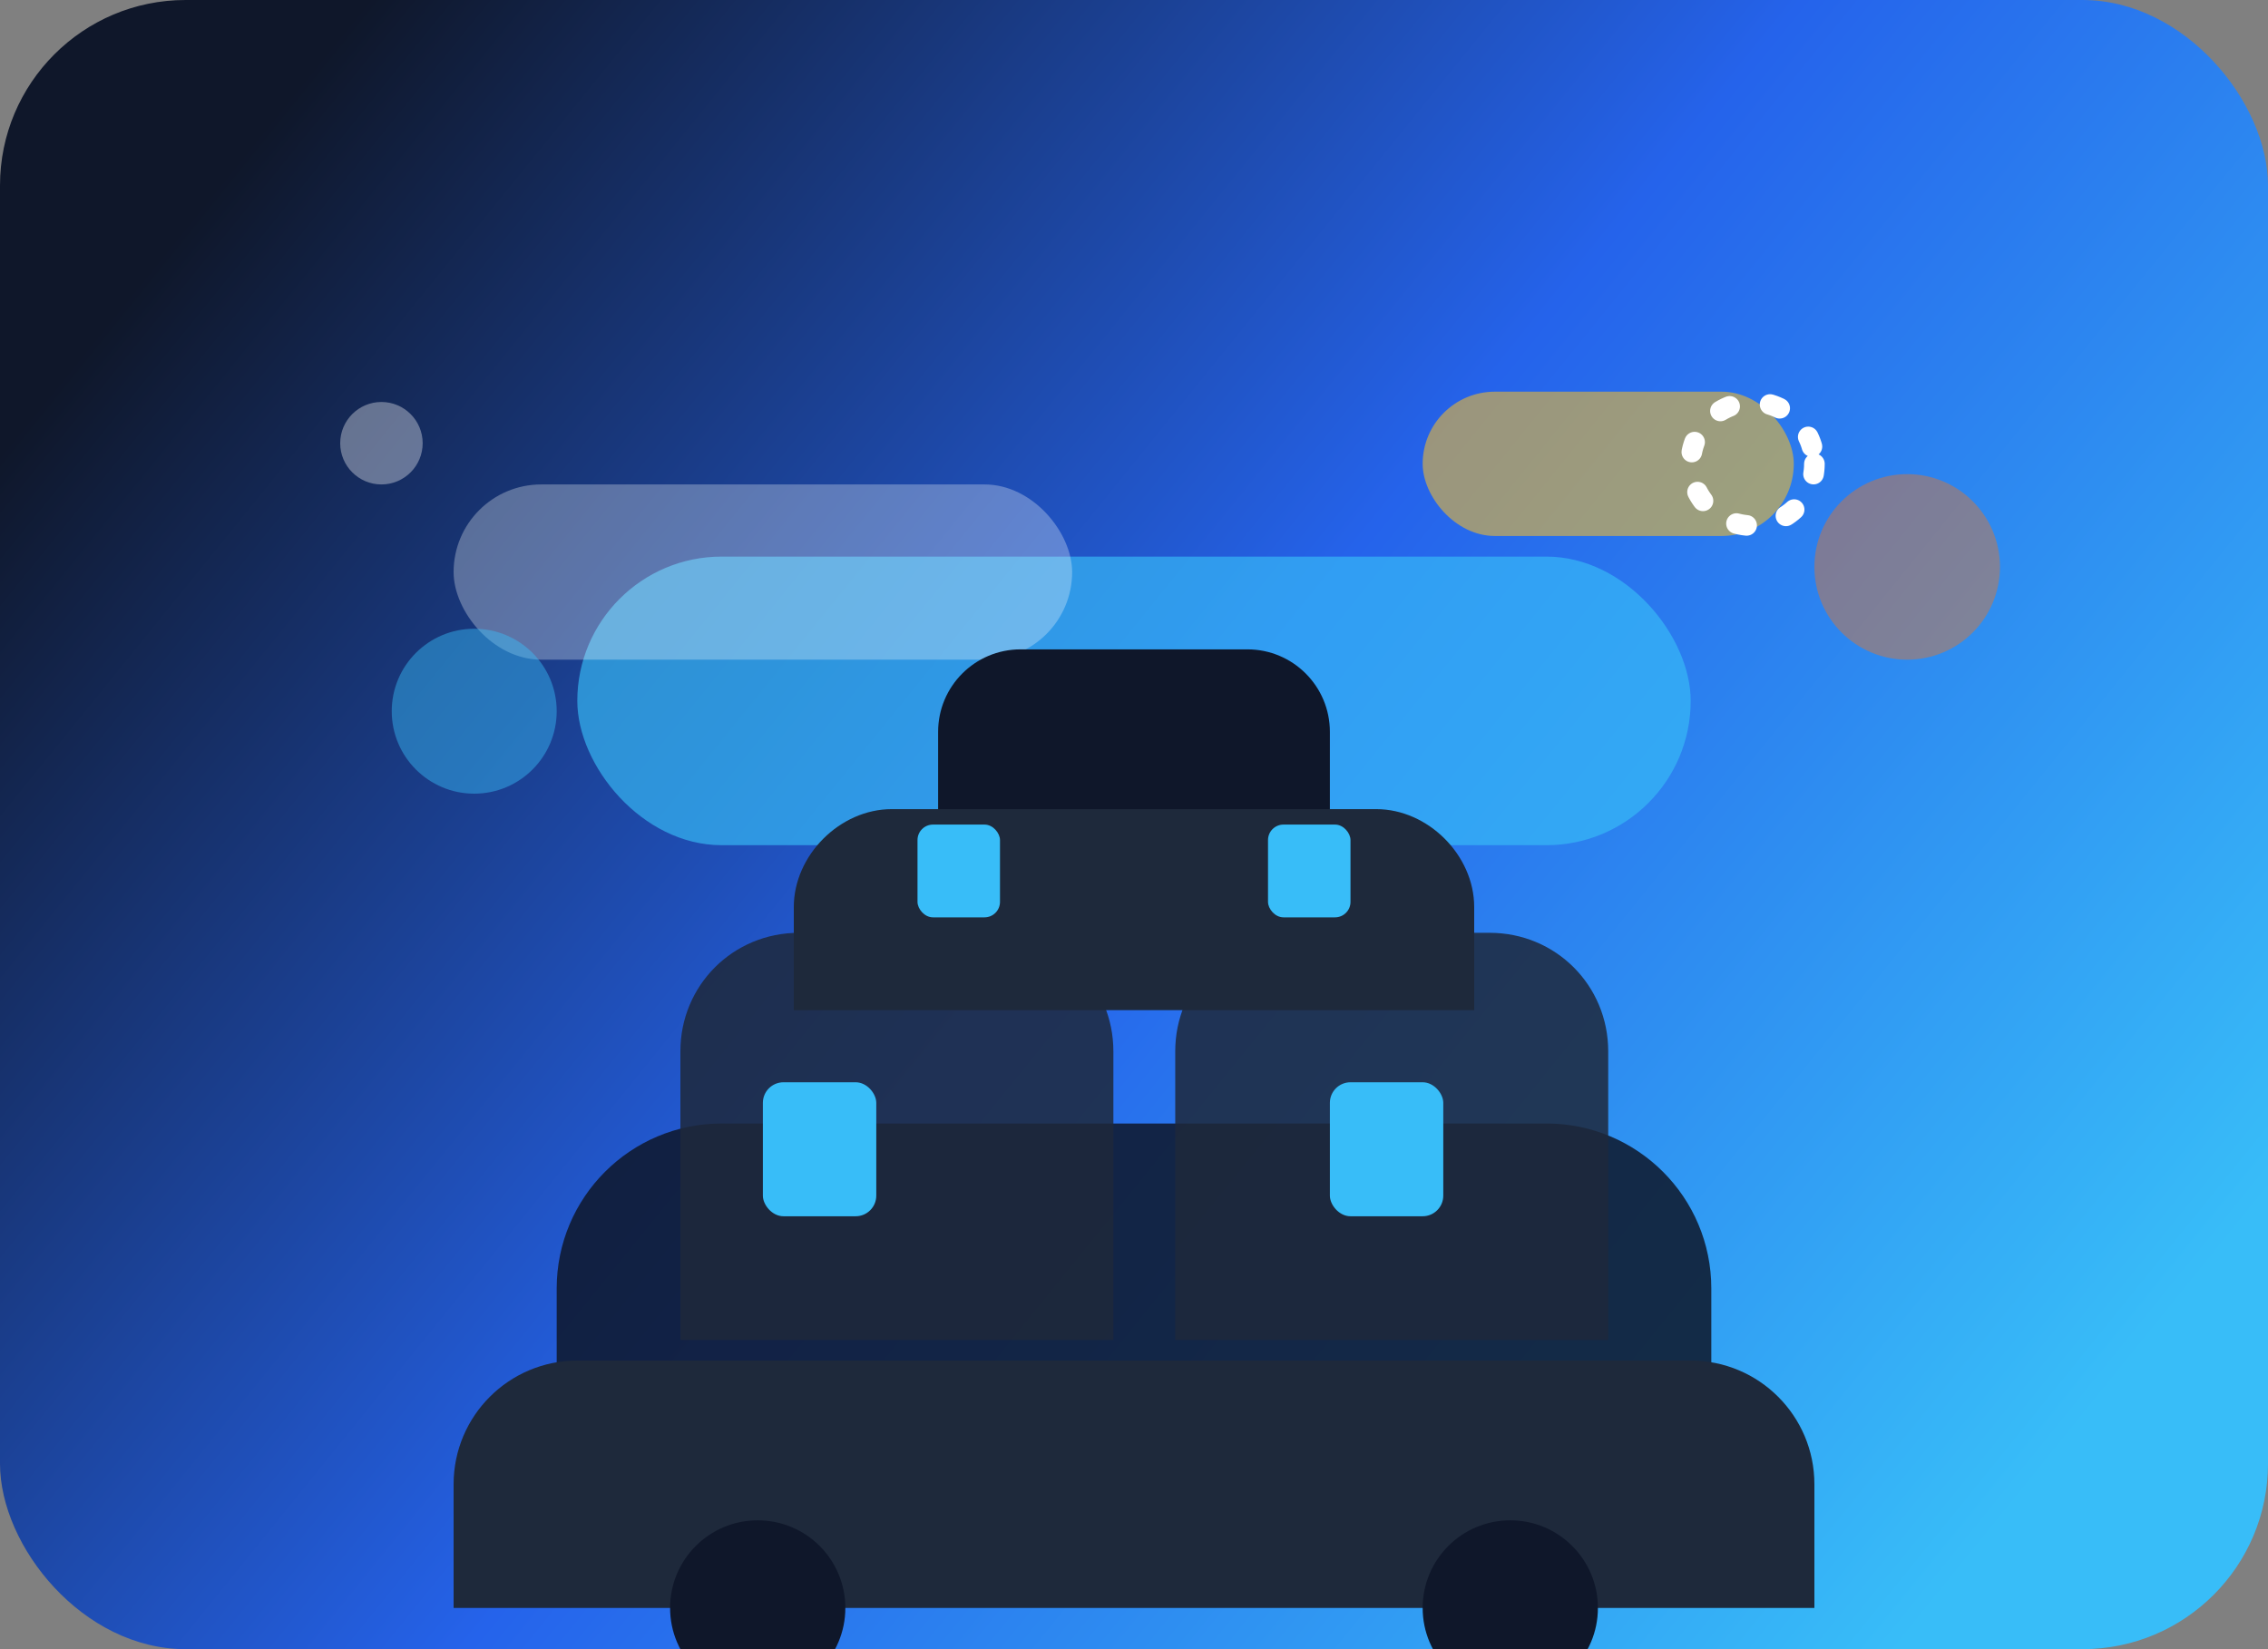 <?xml version="1.0" encoding="UTF-8"?>
<svg width="440" height="320" viewBox="0 0 440 320" fill="none" xmlns="http://www.w3.org/2000/svg">
<rect x="0" y="0" width="440" height="320" fill="#808080" stroke="none"/>
<rect width="440" height="320" rx="36" fill="url(#paint0_linear_hero)"/>
<path d="M108 250C108 232.327 122.327 218 140 218H300C317.673 218 332 232.327 332 250V292H108V250Z" fill="#0F172A" fill-opacity="0.85"/>
<path d="M132 204C132 191.193 142.193 181 155 181H193C205.807 181 216 191.193 216 204V260H132V204Z" fill="#1E293B" fill-opacity="0.85"/>
<path d="M228 204C228 191.193 238.193 181 251 181H289C301.807 181 312 191.193 312 204V260H228V204Z" fill="#1E293B" fill-opacity="0.85"/>
<rect x="148" y="210" width="22" height="26" rx="4" fill="#38BDF8"/>
<rect x="258" y="210" width="22" height="26" rx="4" fill="#38BDF8"/>
<path d="M88 288C88 274.745 98.745 264 112 264H328C341.255 264 352 274.745 352 288V312H88V288Z" fill="#1E293B"/>
<path d="M130 312C130 302.611 137.611 295 147 295C156.389 295 164 302.611 164 312C164 321.389 156.389 329 147 329C137.611 329 130 321.389 130 312Z" fill="#0F172A"/>
<path d="M276 312C276 302.611 283.611 295 293 295C302.389 295 310 302.611 310 312C310 321.389 302.389 329 293 329C283.611 329 276 321.389 276 312Z" fill="#0F172A"/>
<rect x="112" y="108" width="216" height="56" rx="28" fill="#38BDF8" fill-opacity="0.65"/>
<rect x="88" y="94" width="120" height="34" rx="17" fill="#F8FAFC" fill-opacity="0.3"/>
<rect x="276" y="76" width="72" height="28" rx="14" fill="#FBBF24" fill-opacity="0.55"/>
<circle cx="340" cy="90" r="12" stroke="white" stroke-width="4" stroke-linecap="round" stroke-dasharray="2 8"/>
<circle cx="92" cy="138" r="16" fill="#38BDF8" fill-opacity="0.45"/>
<circle cx="370" cy="110" r="18" fill="#F97316" fill-opacity="0.4"/>
<circle cx="74" cy="86" r="8" fill="#FFFFFF" fill-opacity="0.35"/>
<path d="M182 142C182 133.163 189.163 126 198 126H242C250.837 126 258 133.163 258 142V170H182V142Z" fill="#0F172A"/>
<path d="M154 176C154 165.954 162.954 157 173 157H267C277.046 157 286 165.954 286 176V196H154V176Z" fill="#1E293B"/>
<rect x="178" y="160" width="16" height="18" rx="3" fill="#38BDF8"/>
<rect x="246" y="160" width="16" height="18" rx="3" fill="#38BDF8"/>
<defs>
<linearGradient id="paint0_linear_hero" x1="52" y1="24" x2="388" y2="296" gradientUnits="userSpaceOnUse">
<stop stop-color="#0F172A"/>
<stop offset="0.5" stop-color="#2563EB"/>
<stop offset="1" stop-color="#38BDF8"/>
</linearGradient>
</defs>
</svg>


